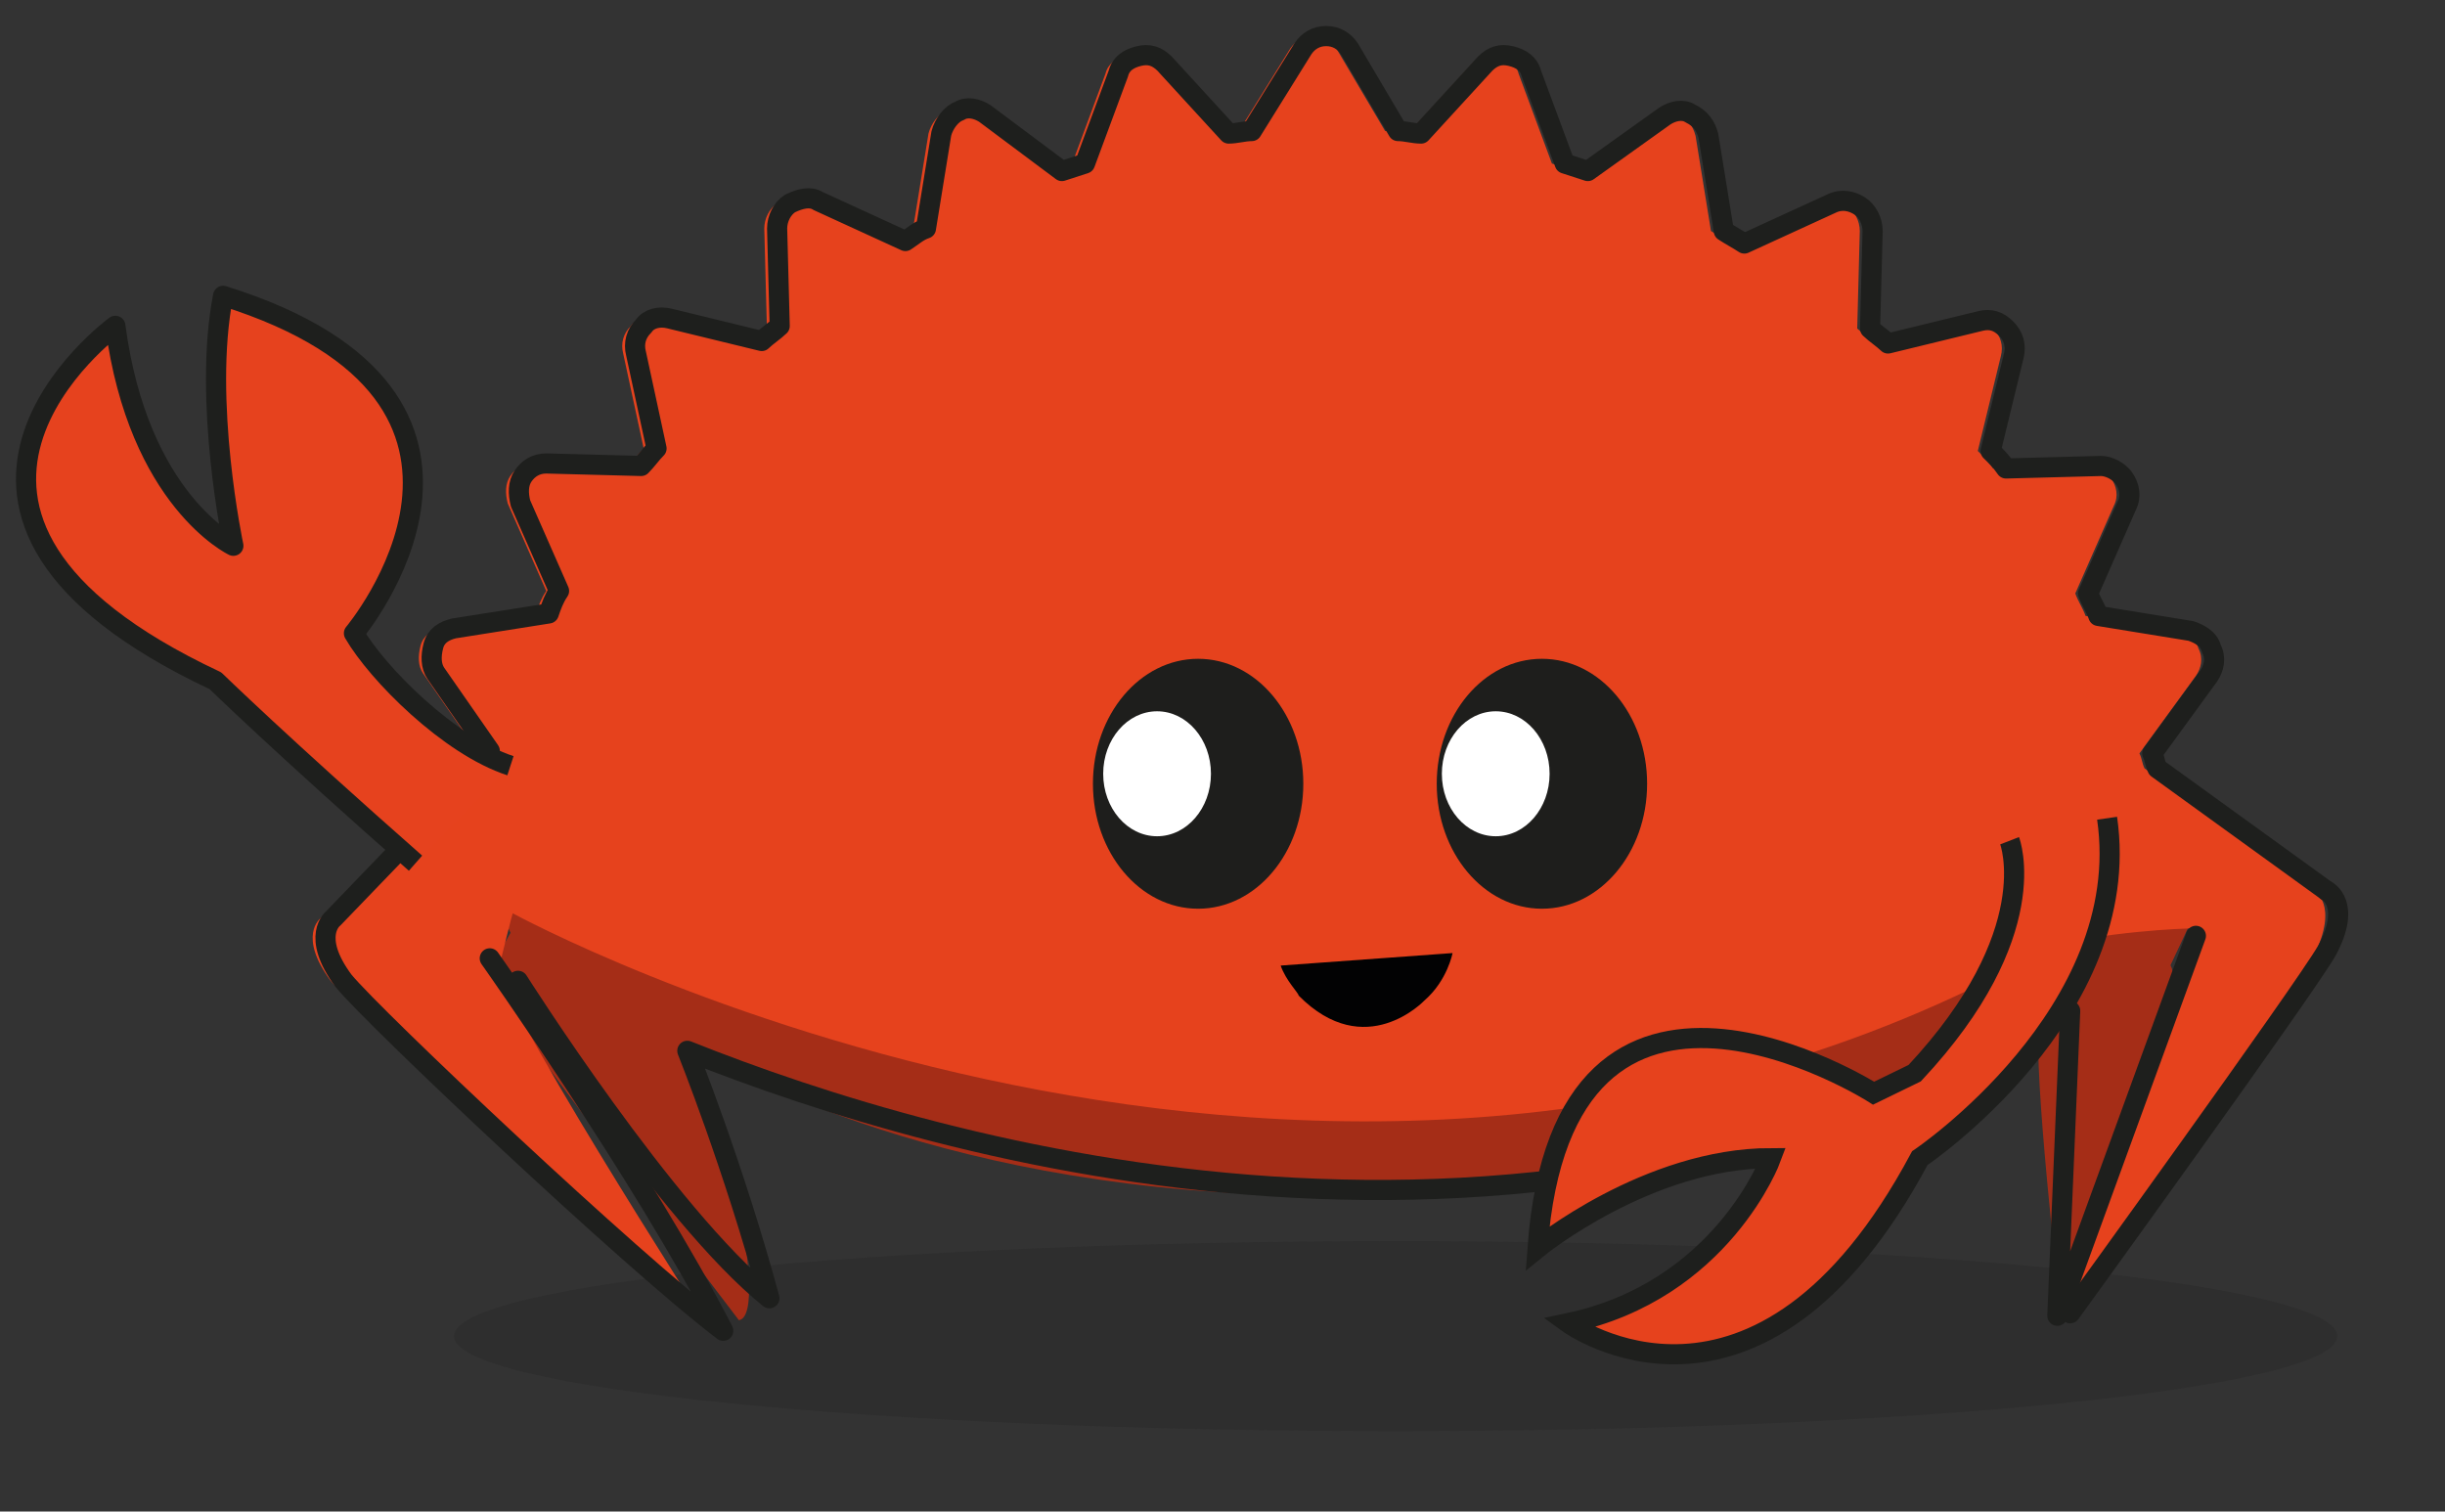 <svg width="406" height="251" viewBox="0 0 406 251" fill="none" xmlns="http://www.w3.org/2000/svg">
<rect x="0" y="0" width="406" height="251" fill="#333333" stroke="none"/>
<path opacity="0.2" d="M231.757 237.637C318.107 237.637 388.107 230.576 388.107 221.866C388.107 213.156 318.107 206.095 231.757 206.095C145.407 206.095 75.406 213.156 75.406 221.866C75.406 230.576 145.407 237.637 231.757 237.637Z" fill="#1D1D1C"/>
<path d="M360.415 160.284L365.101 150.323C365.101 149.908 365.101 149.078 365.101 148.663C365.101 139.117 345.93 131.647 328.463 124.591V130.402C326.759 129.572 325.055 129.157 322.925 128.327V125.421C297.79 116.706 260.3 110.895 218.549 110.48C181.911 110.48 149.107 114.631 124.398 121.271V130.817V119.196C99.263 126.666 83.5 137.457 83.5 149.493C83.5 151.568 83.926 153.228 84.778 154.888L82.222 159.454C82.222 159.454 80.092 161.944 83.926 167.339C86.908 172.319 122.694 219.217 122.694 219.217C128.232 218.387 118.86 178.96 114.174 173.564C120.99 177.715 158.054 198.466 218.975 198.466C284.583 198.466 334.853 173.98 338.688 170.659C337.409 176.055 342.096 217.142 342.096 217.142C342.096 217.142 356.581 172.734 359.563 167.754C362.119 163.189 360.415 160.284 360.415 160.284Z" fill="#A52D17"/>
<path d="M384.23 147.929L356.113 127.593C355.687 126.762 355.687 125.933 355.261 125.102L364.633 112.237C365.485 110.992 365.911 109.331 365.059 107.671C364.633 106.011 362.929 105.181 361.651 104.766L346.314 102.276C345.888 101.031 345.036 99.786 344.61 98.541L351 84.015C351.853 82.355 351.426 80.695 350.574 79.45C349.722 78.204 348.018 77.374 346.74 77.374L330.977 77.789C330.125 76.544 329.273 75.714 328.421 74.884L332.255 59.113C332.681 57.453 332.255 55.793 330.977 54.548C329.699 53.303 328.421 52.888 326.717 53.303L311.38 57.038C310.528 56.208 309.25 55.378 308.398 54.548L308.824 38.362C308.824 36.702 307.972 35.042 306.694 34.212C305.416 33.382 303.712 32.967 302.008 33.797L287.523 40.437C286.245 39.607 285.393 39.192 284.115 38.362L281.559 22.591C281.132 20.931 280.281 19.686 278.577 18.856C277.298 18.026 275.594 18.441 274.316 19.271L261.536 28.401C260.258 27.986 258.979 27.571 257.701 27.156L252.163 12.215C251.737 10.555 250.459 9.725 248.755 9.31C247.051 8.895 245.773 9.31 244.495 10.555L233.844 22.176C232.566 22.176 231.288 21.761 230.01 21.761L221.915 8.065C221.063 6.82 219.785 5.99 218.081 5.99C216.377 5.99 215.099 6.82 214.247 8.065L205.727 21.761C204.449 21.761 203.17 22.176 201.892 22.176L191.242 10.555C189.964 9.31 188.686 8.895 186.982 9.31C185.278 9.725 183.999 10.555 183.573 12.215L178.035 27.156C176.757 27.571 175.479 27.986 174.201 28.401L161.42 18.856C160.142 18.026 158.438 17.61 157.16 18.441C155.882 18.856 154.604 20.516 154.178 22.176L151.621 37.947C150.343 38.362 149.492 39.192 148.214 40.022L133.729 33.382C132.451 32.551 130.747 32.967 129.043 33.797C127.765 34.627 126.912 36.287 126.912 37.947L127.338 54.133C126.486 54.963 125.208 55.793 124.356 56.623L109.019 52.888C107.315 52.473 105.611 52.888 104.759 54.133C103.481 55.378 103.055 57.038 103.481 58.698L106.889 74.469C106.037 75.299 105.185 76.544 104.333 77.374L88.57 76.959C86.866 76.959 85.588 77.789 84.736 79.034C83.884 80.28 83.884 81.94 84.31 83.6L90.701 98.126C89.849 99.371 89.422 100.616 88.996 101.861L73.233 104.351C71.529 104.766 70.251 105.596 69.825 107.256C69.399 108.916 69.399 110.576 70.251 111.822L79.198 124.687C79.198 125.102 79.198 125.102 79.198 125.517L53.21 152.494C53.21 152.494 49.376 155.399 54.914 162.87C60.027 169.095 117.966 220.974 117.966 220.974C117.966 220.974 80.05 162.04 83.032 159.965C83.032 159.965 85.162 151.249 85.162 151.664C85.162 151.664 221.063 225.954 341.628 156.644C355.261 154.154 364.633 154.154 364.633 154.154C367.615 155.814 341.628 218.898 341.628 218.898C341.628 218.898 380.396 165.36 384.23 158.72C388.49 150.004 384.23 147.929 384.23 147.929Z" fill="#E6421D"/>
<path d="M86.016 162.869C86.016 162.869 110.726 201.882 127.767 215.578C121.802 193.581 114.134 174.49 114.134 174.49C156.736 191.506 253.443 219.728 343.76 167.85L341.63 218.483L364.635 155.399" stroke="#1E1F1D" stroke-width="3.346" stroke-miterlimit="10" stroke-linecap="round" stroke-linejoin="round"/>
<path d="M386.364 147.929C386.364 147.929 390.624 150.005 386.364 157.89C382.53 164.53 343.761 218.069 343.761 218.069" stroke="#1E1F1D" stroke-width="3.346" stroke-miterlimit="10" stroke-linecap="round" stroke-linejoin="round"/>
<path d="M386.362 147.929L358.244 127.593C357.818 126.763 357.818 125.933 357.392 125.102L366.764 112.237C367.616 110.992 368.043 109.331 367.191 107.671C366.764 106.011 365.06 105.181 363.782 104.766L348.445 102.276C348.019 101.031 347.167 99.786 346.741 98.541L353.132 84.015C353.984 82.355 353.558 80.695 352.706 79.45C351.854 78.204 350.15 77.374 348.872 77.374L333.109 77.789C332.257 76.544 331.404 75.714 330.552 74.884L334.387 59.113C334.813 57.453 334.387 55.793 333.109 54.548C331.831 53.303 330.553 52.888 328.848 53.303L313.511 57.038C312.659 56.208 311.382 55.378 310.529 54.548L310.955 38.362C310.955 36.702 310.103 35.042 308.825 34.212C307.547 33.382 305.843 32.967 304.139 33.797L289.654 40.437C288.376 39.607 287.524 39.192 286.246 38.362L283.69 22.591C283.264 20.931 282.412 19.686 280.708 18.856C279.43 18.026 277.726 18.441 276.448 19.271L263.667 28.401C262.389 27.986 261.111 27.571 259.833 27.156L254.294 12.215C253.868 10.555 252.59 9.725 250.886 9.31C249.182 8.895 247.904 9.31 246.626 10.555L235.975 22.176C234.697 22.176 233.419 21.761 232.141 21.761L224.047 8.065C223.195 6.82 221.916 5.99 220.212 5.99C218.508 5.99 217.231 6.82 216.378 8.065L207.858 21.761C206.58 21.761 205.302 22.176 204.024 22.176L193.373 10.555C192.095 9.31 190.817 8.895 189.113 9.31C187.409 9.725 186.131 10.555 185.705 12.215L180.167 27.156C178.888 27.571 177.61 27.986 176.332 28.401L163.552 18.856C162.273 18.026 160.569 17.61 159.291 18.441C158.013 18.856 156.735 20.516 156.309 22.176L153.753 37.947C152.475 38.362 151.623 39.192 150.345 40.022L135.86 33.382C134.582 32.551 132.878 32.967 131.174 33.797C129.896 34.627 129.044 36.287 129.044 37.947L129.47 54.133C128.618 54.963 127.339 55.793 126.487 56.623L111.151 52.888C109.446 52.473 107.742 52.888 106.89 54.133C105.612 55.378 105.186 57.038 105.613 58.698L109.02 74.469C108.168 75.299 107.316 76.544 106.464 77.374L90.702 76.959C88.998 76.959 87.719 77.789 86.867 79.034C86.015 80.28 86.016 81.94 86.442 83.6L92.832 98.126C91.98 99.371 91.554 100.616 91.128 101.861L75.365 104.351C73.66 104.766 72.383 105.596 71.957 107.256C71.531 108.916 71.531 110.576 72.382 111.822L81.329 124.687C81.329 125.102 81.329 125.102 81.329 125.517L55.342 152.494C55.342 152.494 51.508 155.399 57.046 162.87C62.158 169.095 104.76 209.353 120.097 220.974C106.89 195.242 81.329 159.135 81.329 159.135" stroke="#1E1F1D" stroke-width="3.346" stroke-miterlimit="10" stroke-linecap="round" stroke-linejoin="round"/>
<path d="M212.659 160.334L241.203 158.259C241.203 158.259 240.351 162.825 236.517 166.145C236.517 166.145 226.718 176.521 215.642 165.315C215.642 164.9 213.511 162.825 212.659 160.334Z" fill="#020203"/>
<path d="M84.762 127.149C74.537 123.829 62.608 111.793 58.774 105.153C58.774 105.153 91.578 66.14 37.047 49.124C33.639 66.555 38.751 90.627 38.751 90.627C38.751 90.627 22.988 83.156 19.154 54.105C19.154 54.105 -23.448 85.232 35.769 113.038C35.769 113.038 46.846 123.829 68.999 143.335" fill="#E6421E"/>
<path d="M84.762 127.149C74.537 123.829 62.608 111.793 58.774 105.153C58.774 105.153 91.578 66.14 37.047 49.124C33.639 66.555 38.751 90.627 38.751 90.627C38.751 90.627 22.988 83.156 19.154 54.105C19.154 54.105 -23.448 85.232 35.769 113.038C35.769 113.038 46.846 123.829 68.999 143.335" stroke="#1E1F1D" stroke-width="3.346" stroke-miterlimit="10" stroke-linejoin="round"/>
<path d="M256.042 150.896C265.688 150.896 273.509 141.606 273.509 130.145C273.509 118.684 265.688 109.394 256.042 109.394C246.395 109.394 238.575 118.684 238.575 130.145C238.575 141.606 246.395 150.896 256.042 150.896Z" fill="#1E1E1C"/>
<path d="M248.371 138.861C253.312 138.861 257.317 134.216 257.317 128.486C257.317 122.755 253.312 118.11 248.371 118.11C243.43 118.11 239.424 122.755 239.424 128.486C239.424 134.216 243.43 138.861 248.371 138.861Z" fill="white"/>
<path d="M198.952 150.896C208.599 150.896 216.419 141.606 216.419 130.145C216.419 118.684 208.599 109.394 198.952 109.394C189.306 109.394 181.485 118.684 181.485 130.145C181.485 141.606 189.306 150.896 198.952 150.896Z" fill="#1E1E1C"/>
<path d="M192.135 138.861C197.076 138.861 201.082 134.216 201.082 128.486C201.082 122.755 197.076 118.11 192.135 118.11C187.194 118.11 183.189 122.755 183.189 128.486C183.189 134.216 187.194 138.861 192.135 138.861Z" fill="white"/>
<path d="M333.702 139.604C333.702 139.604 339.667 154.96 317.94 178.202L311.123 181.522C311.123 181.522 259.574 148.735 255.314 207.254C255.314 207.254 273.633 192.312 294.082 192.312C294.082 192.312 285.988 214.309 260.427 219.704C260.427 219.704 291.952 242.531 318.791 192.312C318.791 192.312 354.578 168.241 349.891 135.869" fill="#E6421D"/>
<path d="M333.702 139.604C333.702 139.604 339.667 154.96 317.94 178.202L311.123 181.522C311.123 181.522 259.574 148.735 255.314 207.254C255.314 207.254 273.633 192.312 294.082 192.312C294.082 192.312 285.988 214.309 260.427 219.704C260.427 219.704 291.952 242.531 318.791 192.312C318.791 192.312 354.578 168.241 349.891 135.869" stroke="#1E1F1D" stroke-width="3.346" stroke-miterlimit="10"/>
</svg>
